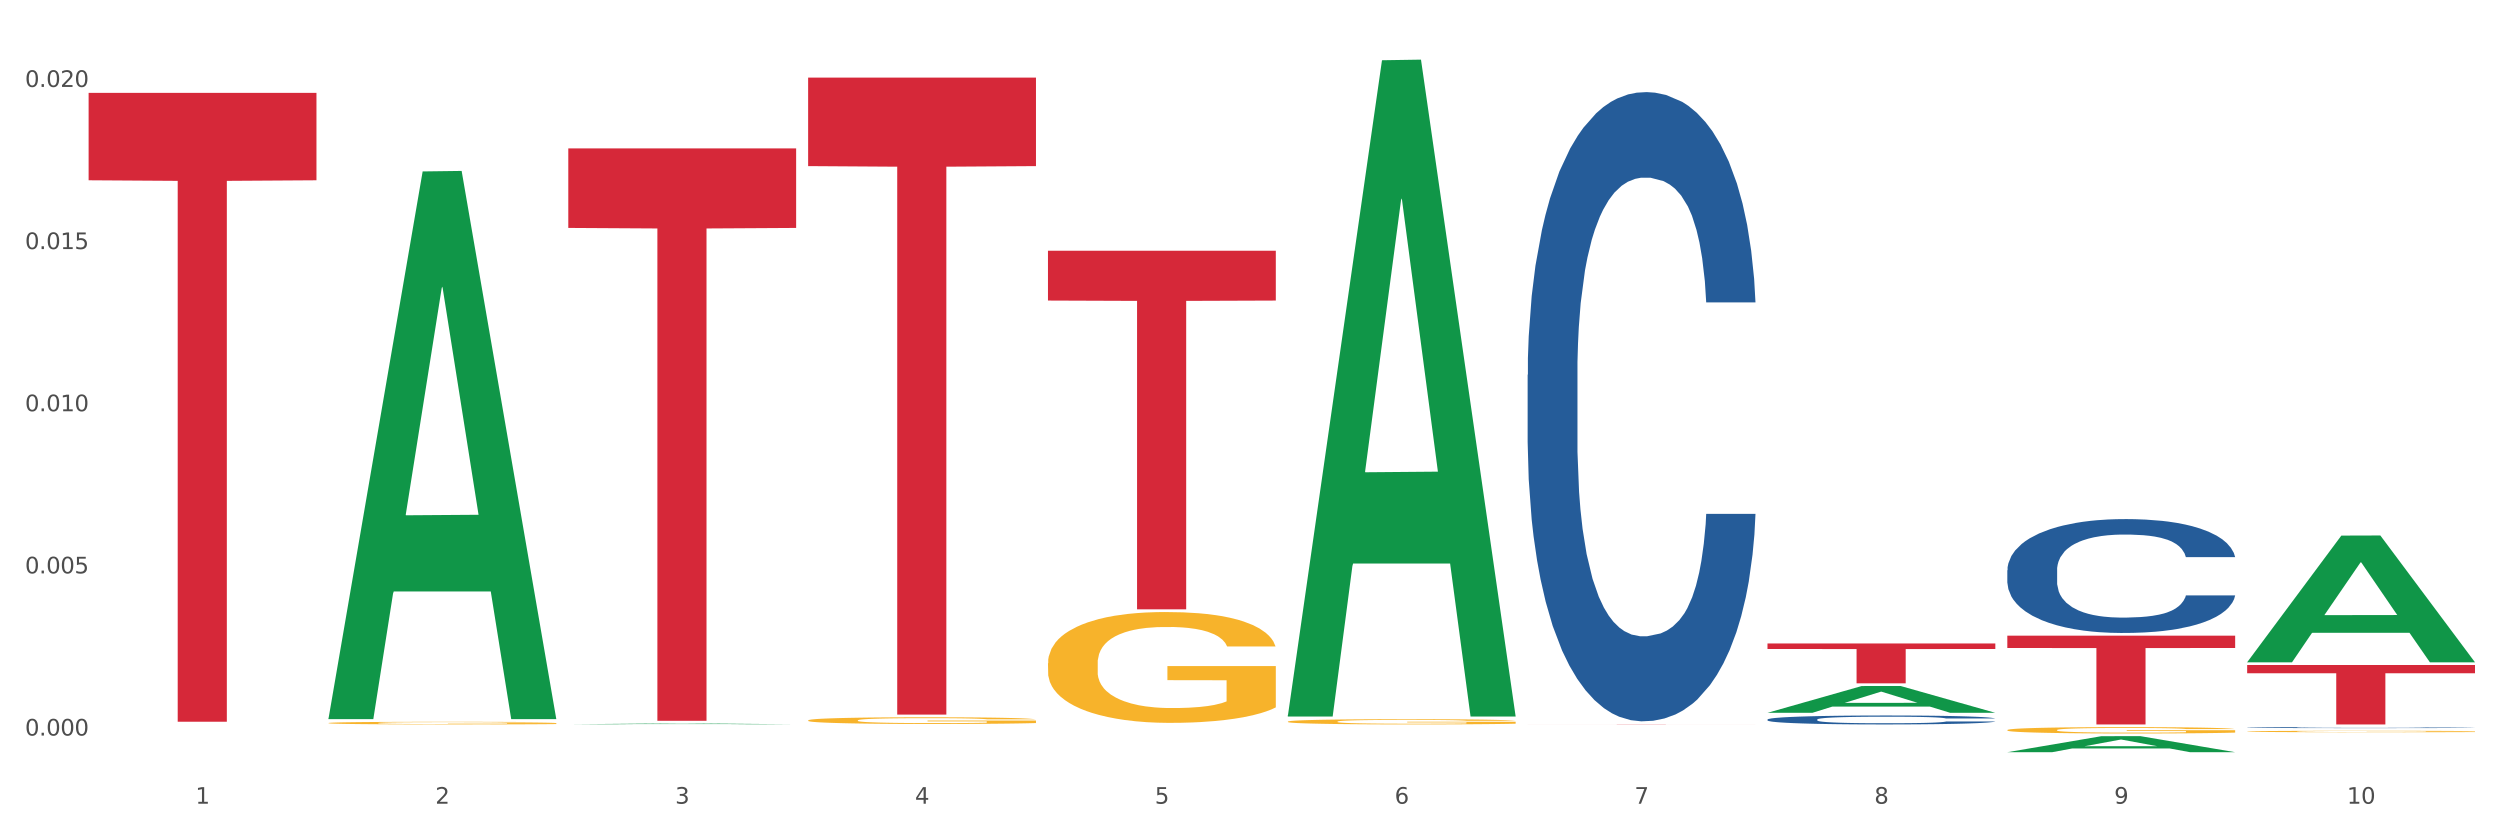 <?xml version="1.0" encoding="utf-8" standalone="no"?>
<!DOCTYPE svg PUBLIC "-//W3C//DTD SVG 1.1//EN"
  "http://www.w3.org/Graphics/SVG/1.1/DTD/svg11.dtd">
<svg xmlns:xlink="http://www.w3.org/1999/xlink" width="1080pt" height="360pt" viewBox="0 0 1080 360" xmlns="http://www.w3.org/2000/svg" version="1.1">
 <rect x="0" y="0" width="1080" height="360" fill="#333333" stroke="none"/>
 <defs>
  <style type="text/css">*{stroke-linejoin: round; stroke-linecap: butt}</style>
 </defs>
 <g id="figure_1">
  <g id="patch_1">
   <path d="M 0 360 
L 1080 360 
L 1080 0 
L 0 0 
z
" style="fill: #ffffff; stroke: #ffffff; stroke-linejoin: miter"/>
  </g>
  <g id="axes_1">
   <g id="matplotlib.axis_1">
    <g id="xtick_1">
     <g id="text_1">
      <!-- 1 -->
      <g style="fill: #4d4d4d" transform="translate(84.444 347.204) scale(0.096 -0.096)">
       <defs>
        <path id="DejaVuSans-31" d="M 794 531 
L 1825 531 
L 1825 4091 
L 703 3866 
L 703 4441 
L 1819 4666 
L 2450 4666 
L 2450 531 
L 3481 531 
L 3481 0 
L 794 0 
L 794 531 
z
" transform="scale(0.016)"/>
       </defs>
       <use xlink:href="#DejaVuSans-31"/>
      </g>
     </g>
    </g>
    <g id="xtick_2">
     <g id="text_2">
      <!-- 2 -->
      <g style="fill: #4d4d4d" transform="translate(188.053 347.204) scale(0.096 -0.096)">
       <defs>
        <path id="DejaVuSans-32" d="M 1228 531 
L 3431 531 
L 3431 0 
L 469 0 
L 469 531 
Q 828 903 1448 1529 
Q 2069 2156 2228 2338 
Q 2531 2678 2651 2914 
Q 2772 3150 2772 3378 
Q 2772 3750 2511 3984 
Q 2250 4219 1831 4219 
Q 1534 4219 1204 4116 
Q 875 4013 500 3803 
L 500 4441 
Q 881 4594 1212 4672 
Q 1544 4750 1819 4750 
Q 2544 4750 2975 4387 
Q 3406 4025 3406 3419 
Q 3406 3131 3298 2873 
Q 3191 2616 2906 2266 
Q 2828 2175 2409 1742 
Q 1991 1309 1228 531 
z
" transform="scale(0.016)"/>
       </defs>
       <use xlink:href="#DejaVuSans-32"/>
      </g>
     </g>
    </g>
    <g id="xtick_3">
     <g id="text_3">
      <!-- 3 -->
      <g style="fill: #4d4d4d" transform="translate(291.663 347.204) scale(0.096 -0.096)">
       <defs>
        <path id="DejaVuSans-33" d="M 2597 2516 
Q 3050 2419 3304 2112 
Q 3559 1806 3559 1356 
Q 3559 666 3084 287 
Q 2609 -91 1734 -91 
Q 1441 -91 1130 -33 
Q 819 25 488 141 
L 488 750 
Q 750 597 1062 519 
Q 1375 441 1716 441 
Q 2309 441 2620 675 
Q 2931 909 2931 1356 
Q 2931 1769 2642 2001 
Q 2353 2234 1838 2234 
L 1294 2234 
L 1294 2753 
L 1863 2753 
Q 2328 2753 2575 2939 
Q 2822 3125 2822 3475 
Q 2822 3834 2567 4026 
Q 2313 4219 1838 4219 
Q 1578 4219 1281 4162 
Q 984 4106 628 3988 
L 628 4550 
Q 988 4650 1302 4700 
Q 1616 4750 1894 4750 
Q 2613 4750 3031 4423 
Q 3450 4097 3450 3541 
Q 3450 3153 3228 2886 
Q 3006 2619 2597 2516 
z
" transform="scale(0.016)"/>
       </defs>
       <use xlink:href="#DejaVuSans-33"/>
      </g>
     </g>
    </g>
    <g id="xtick_4">
     <g id="text_4">
      <!-- 4 -->
      <g style="fill: #4d4d4d" transform="translate(395.273 347.204) scale(0.096 -0.096)">
       <defs>
        <path id="DejaVuSans-34" d="M 2419 4116 
L 825 1625 
L 2419 1625 
L 2419 4116 
z
M 2253 4666 
L 3047 4666 
L 3047 1625 
L 3713 1625 
L 3713 1100 
L 3047 1100 
L 3047 0 
L 2419 0 
L 2419 1100 
L 313 1100 
L 313 1709 
L 2253 4666 
z
" transform="scale(0.016)"/>
       </defs>
       <use xlink:href="#DejaVuSans-34"/>
      </g>
     </g>
    </g>
    <g id="xtick_5">
     <g id="text_5">
      <!-- 5 -->
      <g style="fill: #4d4d4d" transform="translate(498.883 347.204) scale(0.096 -0.096)">
       <defs>
        <path id="DejaVuSans-35" d="M 691 4666 
L 3169 4666 
L 3169 4134 
L 1269 4134 
L 1269 2991 
Q 1406 3038 1543 3061 
Q 1681 3084 1819 3084 
Q 2600 3084 3056 2656 
Q 3513 2228 3513 1497 
Q 3513 744 3044 326 
Q 2575 -91 1722 -91 
Q 1428 -91 1123 -41 
Q 819 9 494 109 
L 494 744 
Q 775 591 1075 516 
Q 1375 441 1709 441 
Q 2250 441 2565 725 
Q 2881 1009 2881 1497 
Q 2881 1984 2565 2268 
Q 2250 2553 1709 2553 
Q 1456 2553 1204 2497 
Q 953 2441 691 2322 
L 691 4666 
z
" transform="scale(0.016)"/>
       </defs>
       <use xlink:href="#DejaVuSans-35"/>
      </g>
     </g>
    </g>
    <g id="xtick_6">
     <g id="text_6">
      <!-- 6 -->
      <g style="fill: #4d4d4d" transform="translate(602.492 347.204) scale(0.096 -0.096)">
       <defs>
        <path id="DejaVuSans-36" d="M 2113 2584 
Q 1688 2584 1439 2293 
Q 1191 2003 1191 1497 
Q 1191 994 1439 701 
Q 1688 409 2113 409 
Q 2538 409 2786 701 
Q 3034 994 3034 1497 
Q 3034 2003 2786 2293 
Q 2538 2584 2113 2584 
z
M 3366 4563 
L 3366 3988 
Q 3128 4100 2886 4159 
Q 2644 4219 2406 4219 
Q 1781 4219 1451 3797 
Q 1122 3375 1075 2522 
Q 1259 2794 1537 2939 
Q 1816 3084 2150 3084 
Q 2853 3084 3261 2657 
Q 3669 2231 3669 1497 
Q 3669 778 3244 343 
Q 2819 -91 2113 -91 
Q 1303 -91 875 529 
Q 447 1150 447 2328 
Q 447 3434 972 4092 
Q 1497 4750 2381 4750 
Q 2619 4750 2861 4703 
Q 3103 4656 3366 4563 
z
" transform="scale(0.016)"/>
       </defs>
       <use xlink:href="#DejaVuSans-36"/>
      </g>
     </g>
    </g>
    <g id="xtick_7">
     <g id="text_7">
      <!-- 7 -->
      <g style="fill: #4d4d4d" transform="translate(706.102 347.204) scale(0.096 -0.096)">
       <defs>
        <path id="DejaVuSans-37" d="M 525 4666 
L 3525 4666 
L 3525 4397 
L 1831 0 
L 1172 0 
L 2766 4134 
L 525 4134 
L 525 4666 
z
" transform="scale(0.016)"/>
       </defs>
       <use xlink:href="#DejaVuSans-37"/>
      </g>
     </g>
    </g>
    <g id="xtick_8">
     <g id="text_8">
      <!-- 8 -->
      <g style="fill: #4d4d4d" transform="translate(809.712 347.204) scale(0.096 -0.096)">
       <defs>
        <path id="DejaVuSans-38" d="M 2034 2216 
Q 1584 2216 1326 1975 
Q 1069 1734 1069 1313 
Q 1069 891 1326 650 
Q 1584 409 2034 409 
Q 2484 409 2743 651 
Q 3003 894 3003 1313 
Q 3003 1734 2745 1975 
Q 2488 2216 2034 2216 
z
M 1403 2484 
Q 997 2584 770 2862 
Q 544 3141 544 3541 
Q 544 4100 942 4425 
Q 1341 4750 2034 4750 
Q 2731 4750 3128 4425 
Q 3525 4100 3525 3541 
Q 3525 3141 3298 2862 
Q 3072 2584 2669 2484 
Q 3125 2378 3379 2068 
Q 3634 1759 3634 1313 
Q 3634 634 3220 271 
Q 2806 -91 2034 -91 
Q 1263 -91 848 271 
Q 434 634 434 1313 
Q 434 1759 690 2068 
Q 947 2378 1403 2484 
z
M 1172 3481 
Q 1172 3119 1398 2916 
Q 1625 2713 2034 2713 
Q 2441 2713 2670 2916 
Q 2900 3119 2900 3481 
Q 2900 3844 2670 4047 
Q 2441 4250 2034 4250 
Q 1625 4250 1398 4047 
Q 1172 3844 1172 3481 
z
" transform="scale(0.016)"/>
       </defs>
       <use xlink:href="#DejaVuSans-38"/>
      </g>
     </g>
    </g>
    <g id="xtick_9">
     <g id="text_9">
      <!-- 9 -->
      <g style="fill: #4d4d4d" transform="translate(913.322 347.204) scale(0.096 -0.096)">
       <defs>
        <path id="DejaVuSans-39" d="M 703 97 
L 703 672 
Q 941 559 1184 500 
Q 1428 441 1663 441 
Q 2288 441 2617 861 
Q 2947 1281 2994 2138 
Q 2813 1869 2534 1725 
Q 2256 1581 1919 1581 
Q 1219 1581 811 2004 
Q 403 2428 403 3163 
Q 403 3881 828 4315 
Q 1253 4750 1959 4750 
Q 2769 4750 3195 4129 
Q 3622 3509 3622 2328 
Q 3622 1225 3098 567 
Q 2575 -91 1691 -91 
Q 1453 -91 1209 -44 
Q 966 3 703 97 
z
M 1959 2075 
Q 2384 2075 2632 2365 
Q 2881 2656 2881 3163 
Q 2881 3666 2632 3958 
Q 2384 4250 1959 4250 
Q 1534 4250 1286 3958 
Q 1038 3666 1038 3163 
Q 1038 2656 1286 2365 
Q 1534 2075 1959 2075 
z
" transform="scale(0.016)"/>
       </defs>
       <use xlink:href="#DejaVuSans-39"/>
      </g>
     </g>
    </g>
    <g id="xtick_10">
     <g id="text_10">
      <!-- 10 -->
      <g style="fill: #4d4d4d" transform="translate(1013.877 347.204) scale(0.096 -0.096)">
       <defs>
        <path id="DejaVuSans-30" d="M 2034 4250 
Q 1547 4250 1301 3770 
Q 1056 3291 1056 2328 
Q 1056 1369 1301 889 
Q 1547 409 2034 409 
Q 2525 409 2770 889 
Q 3016 1369 3016 2328 
Q 3016 3291 2770 3770 
Q 2525 4250 2034 4250 
z
M 2034 4750 
Q 2819 4750 3233 4129 
Q 3647 3509 3647 2328 
Q 3647 1150 3233 529 
Q 2819 -91 2034 -91 
Q 1250 -91 836 529 
Q 422 1150 422 2328 
Q 422 3509 836 4129 
Q 1250 4750 2034 4750 
z
" transform="scale(0.016)"/>
       </defs>
       <use xlink:href="#DejaVuSans-31"/>
       <use xlink:href="#DejaVuSans-30" transform="translate(63.623 0)"/>
      </g>
     </g>
    </g>
    <g id="xtick_11"/>
    <g id="xtick_12"/>
    <g id="xtick_13"/>
    <g id="xtick_14"/>
    <g id="xtick_15"/>
    <g id="xtick_16"/>
    <g id="xtick_17"/>
    <g id="xtick_18"/>
    <g id="xtick_19"/>
   </g>
   <g id="matplotlib.axis_2">
    <g id="ytick_1">
     <g id="text_11">
      <!-- 0.000 -->
      <g style="fill: #4d4d4d" transform="translate(10.8 317.759) scale(0.096 -0.096)">
       <defs>
        <path id="DejaVuSans-2e" d="M 684 794 
L 1344 794 
L 1344 0 
L 684 0 
L 684 794 
z
" transform="scale(0.016)"/>
       </defs>
       <use xlink:href="#DejaVuSans-30"/>
       <use xlink:href="#DejaVuSans-2e" transform="translate(63.623 0)"/>
       <use xlink:href="#DejaVuSans-30" transform="translate(95.41 0)"/>
       <use xlink:href="#DejaVuSans-30" transform="translate(159.033 0)"/>
       <use xlink:href="#DejaVuSans-30" transform="translate(222.656 0)"/>
      </g>
     </g>
    </g>
    <g id="ytick_2">
     <g id="text_12">
      <!-- 0.005 -->
      <g style="fill: #4d4d4d" transform="translate(10.8 247.708) scale(0.096 -0.096)">
       <use xlink:href="#DejaVuSans-30"/>
       <use xlink:href="#DejaVuSans-2e" transform="translate(63.623 0)"/>
       <use xlink:href="#DejaVuSans-30" transform="translate(95.41 0)"/>
       <use xlink:href="#DejaVuSans-30" transform="translate(159.033 0)"/>
       <use xlink:href="#DejaVuSans-35" transform="translate(222.656 0)"/>
      </g>
     </g>
    </g>
    <g id="ytick_3">
     <g id="text_13">
      <!-- 0.010 -->
      <g style="fill: #4d4d4d" transform="translate(10.8 177.657) scale(0.096 -0.096)">
       <use xlink:href="#DejaVuSans-30"/>
       <use xlink:href="#DejaVuSans-2e" transform="translate(63.623 0)"/>
       <use xlink:href="#DejaVuSans-30" transform="translate(95.41 0)"/>
       <use xlink:href="#DejaVuSans-31" transform="translate(159.033 0)"/>
       <use xlink:href="#DejaVuSans-30" transform="translate(222.656 0)"/>
      </g>
     </g>
    </g>
    <g id="ytick_4">
     <g id="text_14">
      <!-- 0.015 -->
      <g style="fill: #4d4d4d" transform="translate(10.8 107.606) scale(0.096 -0.096)">
       <use xlink:href="#DejaVuSans-30"/>
       <use xlink:href="#DejaVuSans-2e" transform="translate(63.623 0)"/>
       <use xlink:href="#DejaVuSans-30" transform="translate(95.41 0)"/>
       <use xlink:href="#DejaVuSans-31" transform="translate(159.033 0)"/>
       <use xlink:href="#DejaVuSans-35" transform="translate(222.656 0)"/>
      </g>
     </g>
    </g>
    <g id="ytick_5">
     <g id="text_15">
      <!-- 0.020 -->
      <g style="fill: #4d4d4d" transform="translate(10.8 37.555) scale(0.096 -0.096)">
       <use xlink:href="#DejaVuSans-30"/>
       <use xlink:href="#DejaVuSans-2e" transform="translate(63.623 0)"/>
       <use xlink:href="#DejaVuSans-30" transform="translate(95.41 0)"/>
       <use xlink:href="#DejaVuSans-32" transform="translate(159.033 0)"/>
       <use xlink:href="#DejaVuSans-30" transform="translate(222.656 0)"/>
      </g>
     </g>
    </g>
    <g id="ytick_6"/>
    <g id="ytick_7"/>
    <g id="ytick_8"/>
    <g id="ytick_9"/>
   </g>
   <g id="PolyCollection_1">
    <path d="M 141.893 310.218 
L 141.994 309.995 
L 182.584 74.059 
L 199.428 73.837 
L 240.322 310.662 
L 220.839 310.662 
L 212.011 255.514 
L 170.102 255.514 
L 169.798 256.404 
L 161.274 310.662 
L 141.893 310.662 
L 141.893 310.218 
L 175.379 222.603 
L 206.734 222.381 
L 191.209 124.315 
L 191.006 123.871 
L 190.803 124.538 
L 175.278 222.381 
L 175.379 222.603 
L 141.893 310.218 
z
" clip-path="url(#pf5d1acfb4d)" style="fill: #109648"/>
    <path d="M 763.551 310.83 
L 763.668 310.827 
L 763.668 310.728 
L 764.017 310.594 
L 765.296 310.346 
L 766.925 310.159 
L 769.718 309.94 
L 771.23 309.849 
L 773.208 309.746 
L 777.28 309.58 
L 781.934 309.439 
L 785.192 309.361 
L 787.635 309.312 
L 793.103 309.224 
L 796.245 309.185 
L 799.502 309.153 
L 802.295 309.132 
L 806.949 309.107 
L 810.672 309.097 
L 814.976 309.093 
L 818.583 309.097 
L 823.353 309.111 
L 830.334 309.153 
L 833.01 309.178 
L 836.617 309.22 
L 840.34 309.277 
L 843.365 309.333 
L 846.855 309.414 
L 850.462 309.52 
L 853.953 309.655 
L 856.396 309.778 
L 858.374 309.909 
L 860.119 310.068 
L 861.399 310.241 
L 861.981 310.385 
L 840.689 310.385 
L 840.107 310.255 
L 838.944 310.113 
L 837.78 310.018 
L 836.501 309.94 
L 834.523 309.852 
L 832.777 309.796 
L 829.869 309.729 
L 827.193 309.686 
L 824.982 309.662 
L 822.306 309.64 
L 816.605 309.619 
L 812.533 309.619 
L 809.974 309.626 
L 806.832 309.644 
L 804.156 309.669 
L 801.015 309.711 
L 798.572 309.757 
L 796.128 309.817 
L 794.732 309.859 
L 792.638 309.937 
L 791.242 310 
L 789.38 310.11 
L 788.333 310.188 
L 786.472 310.389 
L 785.657 310.537 
L 785.308 310.639 
L 785.075 310.752 
L 785.075 311.303 
L 785.773 311.55 
L 786.355 311.656 
L 787.286 311.776 
L 789.031 311.931 
L 791.591 312.083 
L 794.267 312.193 
L 796.477 312.26 
L 798.572 312.309 
L 800.666 312.348 
L 803.225 312.383 
L 805.32 312.405 
L 808.461 312.426 
L 812.184 312.436 
L 815.093 312.436 
L 821.026 312.419 
L 823.702 312.401 
L 826.262 312.376 
L 829.054 312.337 
L 831.265 312.295 
L 832.545 312.263 
L 834.639 312.196 
L 836.268 312.126 
L 837.664 312.044 
L 838.595 311.974 
L 839.642 311.868 
L 840.456 311.748 
L 840.689 311.684 
L 861.981 311.684 
L 861.515 311.811 
L 860.701 311.935 
L 859.072 312.101 
L 857.792 312.196 
L 855.814 312.313 
L 853.72 312.412 
L 850.811 312.521 
L 848.135 312.602 
L 845.343 312.673 
L 842.318 312.736 
L 836.85 312.825 
L 834.872 312.849 
L 830.683 312.892 
L 827.426 312.916 
L 822.655 312.941 
L 817.769 312.955 
L 812.65 312.959 
L 808.112 312.952 
L 803.109 312.931 
L 799.968 312.909 
L 796.477 312.878 
L 792.405 312.828 
L 788.566 312.768 
L 784.959 312.698 
L 781.585 312.616 
L 778.444 312.525 
L 774.371 312.373 
L 771.346 312.224 
L 769.136 312.087 
L 767.623 311.97 
L 766.111 311.822 
L 765.296 311.72 
L 764.017 311.473 
L 763.551 311.243 
L 763.551 310.83 
z
" clip-path="url(#pf5d1acfb4d)" style="fill: #255c99"/>
    <path d="M 867.161 246.351 
L 867.277 246.306 
L 867.277 245.048 
L 867.626 243.341 
L 868.906 240.195 
L 870.535 237.813 
L 873.327 235.027 
L 874.84 233.859 
L 876.818 232.556 
L 880.89 230.444 
L 885.544 228.646 
L 888.801 227.658 
L 891.245 227.029 
L 896.713 225.905 
L 899.854 225.411 
L 903.112 225.006 
L 905.904 224.737 
L 910.558 224.422 
L 914.281 224.287 
L 918.586 224.243 
L 922.193 224.287 
L 926.963 224.467 
L 933.944 225.006 
L 936.62 225.321 
L 940.227 225.86 
L 943.95 226.579 
L 946.975 227.298 
L 950.465 228.332 
L 954.072 229.68 
L 957.562 231.387 
L 960.006 232.96 
L 961.984 234.623 
L 963.729 236.645 
L 965.009 238.847 
L 965.59 240.689 
L 944.299 240.689 
L 943.717 239.027 
L 942.554 237.229 
L 941.39 236.016 
L 940.11 235.027 
L 938.132 233.904 
L 936.387 233.185 
L 933.479 232.331 
L 930.803 231.792 
L 928.592 231.477 
L 925.916 231.208 
L 920.215 230.938 
L 916.143 230.938 
L 913.583 231.028 
L 910.442 231.253 
L 907.766 231.567 
L 904.625 232.106 
L 902.181 232.691 
L 899.738 233.455 
L 898.342 233.994 
L 896.248 234.982 
L 894.851 235.791 
L 892.99 237.184 
L 891.943 238.173 
L 890.081 240.734 
L 889.267 242.622 
L 888.918 243.925 
L 888.685 245.363 
L 888.685 252.373 
L 889.383 255.518 
L 889.965 256.867 
L 890.896 258.394 
L 892.641 260.372 
L 895.201 262.304 
L 897.877 263.697 
L 900.087 264.551 
L 902.181 265.18 
L 904.276 265.674 
L 906.835 266.123 
L 908.929 266.393 
L 912.071 266.663 
L 915.794 266.798 
L 918.703 266.798 
L 924.636 266.573 
L 927.312 266.348 
L 929.872 266.034 
L 932.664 265.539 
L 934.875 265 
L 936.155 264.596 
L 938.249 263.742 
L 939.878 262.843 
L 941.274 261.81 
L 942.205 260.911 
L 943.252 259.563 
L 944.066 258.035 
L 944.299 257.226 
L 965.59 257.226 
L 965.125 258.844 
L 964.31 260.417 
L 962.682 262.529 
L 961.402 263.742 
L 959.424 265.225 
L 957.33 266.483 
L 954.421 267.876 
L 951.745 268.91 
L 948.953 269.808 
L 945.928 270.617 
L 940.459 271.741 
L 938.481 272.055 
L 934.293 272.594 
L 931.035 272.909 
L 926.265 273.223 
L 921.379 273.403 
L 916.259 273.448 
L 911.722 273.358 
L 906.719 273.089 
L 903.577 272.819 
L 900.087 272.415 
L 896.015 271.785 
L 892.176 271.022 
L 888.569 270.123 
L 885.195 269.089 
L 882.053 267.921 
L 877.981 265.989 
L 874.956 264.101 
L 872.746 262.349 
L 871.233 260.866 
L 869.721 258.979 
L 868.906 257.675 
L 867.626 254.53 
L 867.161 251.609 
L 867.161 246.351 
z
" clip-path="url(#pf5d1acfb4d)" style="fill: #255c99"/>
    <path d="M 970.771 314.306 
L 970.887 314.306 
L 970.887 314.295 
L 971.236 314.28 
L 972.516 314.252 
L 974.145 314.231 
L 976.937 314.207 
L 978.45 314.197 
L 980.428 314.185 
L 984.5 314.167 
L 989.154 314.151 
L 992.411 314.142 
L 994.854 314.137 
L 1000.323 314.127 
L 1003.464 314.122 
L 1006.722 314.119 
L 1009.514 314.117 
L 1014.168 314.114 
L 1017.891 314.113 
L 1022.196 314.112 
L 1025.803 314.113 
L 1030.573 314.114 
L 1037.554 314.119 
L 1040.23 314.122 
L 1043.836 314.126 
L 1047.56 314.133 
L 1050.585 314.139 
L 1054.075 314.148 
L 1057.682 314.16 
L 1061.172 314.175 
L 1063.615 314.189 
L 1065.593 314.203 
L 1067.338 314.221 
L 1068.618 314.24 
L 1069.2 314.257 
L 1047.909 314.257 
L 1047.327 314.242 
L 1046.163 314.226 
L 1045 314.216 
L 1043.72 314.207 
L 1041.742 314.197 
L 1039.997 314.191 
L 1037.088 314.183 
L 1034.412 314.178 
L 1032.202 314.176 
L 1029.526 314.173 
L 1023.825 314.171 
L 1019.753 314.171 
L 1017.193 314.172 
L 1014.052 314.174 
L 1011.376 314.176 
L 1008.234 314.181 
L 1005.791 314.186 
L 1003.348 314.193 
L 1001.952 314.198 
L 999.857 314.206 
L 998.461 314.214 
L 996.6 314.226 
L 995.553 314.235 
L 993.691 314.257 
L 992.877 314.274 
L 992.528 314.285 
L 992.295 314.298 
L 992.295 314.359 
L 992.993 314.387 
L 993.575 314.399 
L 994.505 314.412 
L 996.251 314.429 
L 998.81 314.446 
L 1001.486 314.459 
L 1003.697 314.466 
L 1005.791 314.472 
L 1007.885 314.476 
L 1010.445 314.48 
L 1012.539 314.482 
L 1015.681 314.485 
L 1019.404 314.486 
L 1022.312 314.486 
L 1028.246 314.484 
L 1030.922 314.482 
L 1033.482 314.479 
L 1036.274 314.475 
L 1038.484 314.47 
L 1039.764 314.467 
L 1041.859 314.459 
L 1043.487 314.451 
L 1044.884 314.442 
L 1045.814 314.434 
L 1046.861 314.422 
L 1047.676 314.409 
L 1047.909 314.402 
L 1069.2 314.402 
L 1068.735 314.416 
L 1067.92 314.43 
L 1066.291 314.448 
L 1065.012 314.459 
L 1063.034 314.472 
L 1060.939 314.483 
L 1058.031 314.495 
L 1055.355 314.504 
L 1052.562 314.512 
L 1049.537 314.519 
L 1044.069 314.529 
L 1042.091 314.532 
L 1037.903 314.537 
L 1034.645 314.54 
L 1029.875 314.542 
L 1024.988 314.544 
L 1019.869 314.544 
L 1015.332 314.544 
L 1010.329 314.541 
L 1007.187 314.539 
L 1003.697 314.535 
L 999.625 314.53 
L 995.785 314.523 
L 992.179 314.515 
L 988.804 314.506 
L 985.663 314.496 
L 981.591 314.479 
L 978.566 314.462 
L 976.355 314.447 
L 974.843 314.434 
L 973.33 314.417 
L 972.516 314.406 
L 971.236 314.378 
L 970.771 314.353 
L 970.771 314.306 
z
" clip-path="url(#pf5d1acfb4d)" style="fill: #255c99"/>
    <path d="M 970.771 287.268 
L 1069.2 287.268 
L 1069.2 290.838 
L 1030.481 290.862 
L 1030.481 312.959 
L 1009.256 312.959 
L 1009.256 290.862 
L 970.771 290.838 
L 970.771 287.292 
L 970.771 287.268 
z
" clip-path="url(#pf5d1acfb4d)" style="fill: #d62839"/>
    <path d="M 867.161 274.602 
L 965.59 274.602 
L 965.59 279.932 
L 926.872 279.968 
L 926.872 312.959 
L 905.646 312.959 
L 905.646 279.968 
L 867.161 279.932 
L 867.161 274.638 
L 867.161 274.602 
z
" clip-path="url(#pf5d1acfb4d)" style="fill: #d62839"/>
    <path d="M 763.551 277.98 
L 861.981 277.98 
L 861.981 280.373 
L 823.262 280.389 
L 823.262 295.203 
L 802.037 295.203 
L 802.037 280.389 
L 763.551 280.373 
L 763.551 277.996 
L 763.551 277.98 
z
" clip-path="url(#pf5d1acfb4d)" style="fill: #d62839"/>
    <path d="M 659.941 312.771 
L 758.371 312.771 
L 758.371 312.782 
L 719.652 312.782 
L 719.652 312.846 
L 698.427 312.846 
L 698.427 312.782 
L 659.941 312.782 
L 659.941 312.771 
L 659.941 312.771 
z
" clip-path="url(#pf5d1acfb4d)" style="fill: #d62839"/>
    <path d="M 452.722 108.309 
L 551.151 108.309 
L 551.151 129.84 
L 512.433 129.986 
L 512.433 263.244 
L 491.207 263.244 
L 491.207 129.986 
L 452.722 129.84 
L 452.722 108.455 
L 452.722 108.309 
z
" clip-path="url(#pf5d1acfb4d)" style="fill: #d62839"/>
    <path d="M 349.112 33.513 
L 447.542 33.513 
L 447.542 71.756 
L 408.823 72.014 
L 408.823 308.704 
L 387.598 308.704 
L 387.598 72.014 
L 349.112 71.756 
L 349.112 33.771 
L 349.112 33.513 
z
" clip-path="url(#pf5d1acfb4d)" style="fill: #d62839"/>
    <path d="M 245.502 64.099 
L 343.932 64.099 
L 343.932 98.464 
L 305.213 98.696 
L 305.213 311.387 
L 283.988 311.387 
L 283.988 98.696 
L 245.502 98.464 
L 245.502 64.331 
L 245.502 64.099 
z
" clip-path="url(#pf5d1acfb4d)" style="fill: #d62839"/>
    <path d="M 38.283 40.131 
L 136.712 40.131 
L 136.712 77.88 
L 97.994 78.135 
L 97.994 311.775 
L 76.768 311.775 
L 76.768 78.135 
L 38.283 77.88 
L 38.283 40.386 
L 38.283 40.131 
z
" clip-path="url(#pf5d1acfb4d)" style="fill: #d62839"/>
    <path d="M 970.771 315.991 
L 970.887 315.99 
L 970.887 315.969 
L 971.119 315.951 
L 972.281 315.908 
L 974.025 315.872 
L 975.303 315.853 
L 976.581 315.837 
L 978.092 315.822 
L 979.951 315.805 
L 983.321 315.782 
L 985.413 315.77 
L 987.97 315.757 
L 992.618 315.738 
L 995.988 315.728 
L 999.474 315.719 
L 1005.169 315.709 
L 1008.887 315.704 
L 1012.838 315.701 
L 1017.603 315.698 
L 1021.206 315.698 
L 1029.108 315.699 
L 1035.848 315.705 
L 1039.102 315.709 
L 1043.285 315.716 
L 1045.493 315.72 
L 1049.096 315.73 
L 1052.814 315.742 
L 1055.371 315.752 
L 1059.206 315.772 
L 1062.111 315.792 
L 1064.784 315.816 
L 1066.179 315.833 
L 1067.224 315.848 
L 1068.154 315.866 
L 1069.084 315.895 
L 1048.166 315.895 
L 1047.353 315.874 
L 1046.074 315.855 
L 1044.215 315.837 
L 1042.588 315.825 
L 1039.799 315.811 
L 1037.242 315.801 
L 1034.57 315.794 
L 1031.316 315.789 
L 1028.759 315.786 
L 1025.157 315.783 
L 1018.068 315.784 
L 1013.303 315.789 
L 1010.049 315.794 
L 1007.958 315.8 
L 1006.098 315.805 
L 1004.007 315.814 
L 1001.566 315.826 
L 999.823 315.837 
L 998.08 315.851 
L 996.685 315.865 
L 995.407 315.881 
L 994.361 315.898 
L 993.548 315.916 
L 992.851 315.938 
L 992.269 315.975 
L 992.269 316.054 
L 992.502 316.072 
L 993.083 316.096 
L 993.78 316.114 
L 994.942 316.135 
L 995.988 316.15 
L 997.964 316.17 
L 1000.172 316.188 
L 1001.915 316.199 
L 1003.658 316.208 
L 1006.679 316.221 
L 1010.049 316.231 
L 1012.955 316.238 
L 1016.906 316.243 
L 1019.579 316.246 
L 1021.903 316.247 
L 1027.597 316.247 
L 1031.664 316.245 
L 1036.197 316.241 
L 1039.683 316.236 
L 1042.588 316.229 
L 1045.842 316.219 
L 1047.934 316.209 
L 1047.934 316.088 
L 1022.368 316.088 
L 1022.368 316.007 
L 1069.2 316.007 
L 1069.2 316.243 
L 1067.224 316.255 
L 1065.016 316.266 
L 1062.692 316.276 
L 1059.206 316.288 
L 1055.022 316.3 
L 1051.304 316.308 
L 1047.353 316.315 
L 1042.704 316.322 
L 1036.661 316.327 
L 1032.943 316.33 
L 1028.294 316.331 
L 1022.832 316.332 
L 1018.068 316.331 
L 1013.42 316.328 
L 1008.539 316.323 
L 1003.774 316.315 
L 1000.172 316.308 
L 996.569 316.298 
L 992.734 316.286 
L 989.713 316.275 
L 987.389 316.264 
L 984.832 316.251 
L 982.043 316.233 
L 979.951 316.218 
L 978.092 316.202 
L 976.116 316.181 
L 974.722 316.163 
L 973.327 316.14 
L 972.514 316.123 
L 971.584 316.097 
L 970.887 316.061 
L 970.771 315.991 
z
" clip-path="url(#pf5d1acfb4d)" style="fill: #f7b32b"/>
    <path d="M 867.161 315.385 
L 867.277 315.383 
L 867.277 315.292 
L 867.51 315.214 
L 868.672 315.025 
L 870.415 314.869 
L 871.693 314.786 
L 872.971 314.718 
L 874.482 314.651 
L 876.342 314.58 
L 879.712 314.477 
L 881.803 314.424 
L 884.36 314.369 
L 889.008 314.288 
L 892.378 314.243 
L 895.865 314.205 
L 901.559 314.16 
L 905.278 314.14 
L 909.229 314.125 
L 913.993 314.115 
L 917.596 314.112 
L 925.498 314.12 
L 932.238 314.142 
L 935.492 314.16 
L 939.676 314.19 
L 941.884 314.21 
L 945.486 314.251 
L 949.205 314.303 
L 951.761 314.349 
L 955.596 314.434 
L 958.501 314.52 
L 961.174 314.625 
L 962.569 314.698 
L 963.615 314.766 
L 964.544 314.844 
L 965.474 314.968 
L 944.556 314.968 
L 943.743 314.879 
L 942.465 314.796 
L 940.605 314.716 
L 938.978 314.666 
L 936.189 314.603 
L 933.633 314.562 
L 930.96 314.532 
L 927.706 314.507 
L 925.149 314.495 
L 921.547 314.485 
L 914.458 314.487 
L 909.694 314.507 
L 906.44 314.532 
L 904.348 314.555 
L 902.489 314.58 
L 900.397 314.615 
L 897.956 314.668 
L 896.213 314.716 
L 894.47 314.776 
L 893.076 314.837 
L 891.797 314.907 
L 890.751 314.983 
L 889.938 315.061 
L 889.241 315.156 
L 888.66 315.315 
L 888.66 315.659 
L 888.892 315.737 
L 889.473 315.841 
L 890.17 315.919 
L 891.333 316.012 
L 892.378 316.074 
L 894.354 316.165 
L 896.562 316.241 
L 898.305 316.288 
L 900.048 316.329 
L 903.07 316.384 
L 906.44 316.429 
L 909.345 316.457 
L 913.296 316.482 
L 915.969 316.492 
L 918.293 316.497 
L 923.987 316.497 
L 928.055 316.49 
L 932.587 316.472 
L 936.073 316.449 
L 938.978 316.422 
L 942.232 316.376 
L 944.324 316.334 
L 944.324 315.808 
L 918.758 315.805 
L 918.758 315.456 
L 965.59 315.456 
L 965.59 316.482 
L 963.615 316.535 
L 961.407 316.583 
L 959.083 316.625 
L 955.596 316.678 
L 951.413 316.729 
L 947.694 316.764 
L 943.743 316.794 
L 939.095 316.822 
L 933.052 316.847 
L 929.333 316.857 
L 924.685 316.864 
L 919.223 316.867 
L 914.458 316.862 
L 909.81 316.849 
L 904.929 316.827 
L 900.164 316.794 
L 896.562 316.761 
L 892.959 316.721 
L 889.125 316.668 
L 886.103 316.618 
L 883.779 316.573 
L 881.222 316.515 
L 878.433 316.439 
L 876.342 316.371 
L 874.482 316.301 
L 872.507 316.21 
L 871.112 316.132 
L 869.718 316.034 
L 868.904 315.961 
L 867.974 315.848 
L 867.277 315.69 
L 867.161 315.385 
z
" clip-path="url(#pf5d1acfb4d)" style="fill: #f7b32b"/>
    <path d="M 556.332 311.734 
L 556.448 311.732 
L 556.448 311.657 
L 556.68 311.593 
L 557.842 311.438 
L 559.586 311.31 
L 560.864 311.242 
L 562.142 311.186 
L 563.653 311.13 
L 565.512 311.072 
L 568.882 310.988 
L 570.974 310.944 
L 573.531 310.899 
L 578.179 310.833 
L 581.549 310.795 
L 585.035 310.764 
L 590.73 310.727 
L 594.448 310.711 
L 598.4 310.698 
L 603.164 310.69 
L 606.767 310.688 
L 614.669 310.694 
L 621.409 310.713 
L 624.663 310.727 
L 628.846 310.752 
L 631.054 310.769 
L 634.657 310.802 
L 638.375 310.845 
L 640.932 310.882 
L 644.767 310.953 
L 647.672 311.023 
L 650.345 311.11 
L 651.74 311.17 
L 652.785 311.225 
L 653.715 311.289 
L 654.645 311.391 
L 633.727 311.391 
L 632.914 311.318 
L 631.635 311.25 
L 629.776 311.184 
L 628.149 311.143 
L 625.36 311.091 
L 622.803 311.058 
L 620.131 311.033 
L 616.877 311.012 
L 614.32 311.002 
L 610.718 310.994 
L 603.629 310.996 
L 598.864 311.012 
L 595.61 311.033 
L 593.519 311.052 
L 591.659 311.072 
L 589.568 311.101 
L 587.127 311.145 
L 585.384 311.184 
L 583.641 311.234 
L 582.246 311.283 
L 580.968 311.341 
L 579.922 311.403 
L 579.109 311.467 
L 578.412 311.546 
L 577.83 311.676 
L 577.83 311.959 
L 578.063 312.023 
L 578.644 312.108 
L 579.341 312.172 
L 580.503 312.248 
L 581.549 312.3 
L 583.525 312.375 
L 585.733 312.437 
L 587.476 312.476 
L 589.219 312.509 
L 592.24 312.554 
L 595.61 312.592 
L 598.516 312.614 
L 602.467 312.635 
L 605.14 312.643 
L 607.464 312.647 
L 613.158 312.647 
L 617.225 312.641 
L 621.758 312.627 
L 625.244 312.608 
L 628.149 312.585 
L 631.403 312.548 
L 633.495 312.513 
L 633.495 312.081 
L 607.929 312.079 
L 607.929 311.792 
L 654.761 311.792 
L 654.761 312.635 
L 652.785 312.678 
L 650.577 312.718 
L 648.253 312.753 
L 644.767 312.796 
L 640.583 312.837 
L 636.865 312.866 
L 632.914 312.891 
L 628.265 312.914 
L 622.222 312.935 
L 618.504 312.943 
L 613.855 312.949 
L 608.394 312.951 
L 603.629 312.947 
L 598.981 312.937 
L 594.1 312.918 
L 589.335 312.891 
L 585.733 312.864 
L 582.13 312.831 
L 578.295 312.788 
L 575.274 312.747 
L 572.95 312.709 
L 570.393 312.662 
L 567.604 312.6 
L 565.512 312.544 
L 563.653 312.486 
L 561.677 312.412 
L 560.283 312.348 
L 558.888 312.267 
L 558.075 312.207 
L 557.145 312.114 
L 556.448 311.984 
L 556.332 311.734 
z
" clip-path="url(#pf5d1acfb4d)" style="fill: #f7b32b"/>
    <path d="M 452.722 286.525 
L 452.838 286.481 
L 452.838 284.907 
L 453.071 283.551 
L 454.233 280.272 
L 455.976 277.56 
L 457.254 276.117 
L 458.532 274.937 
L 460.043 273.756 
L 461.903 272.532 
L 465.273 270.739 
L 467.364 269.82 
L 469.921 268.858 
L 474.569 267.459 
L 477.939 266.672 
L 481.426 266.016 
L 487.12 265.229 
L 490.839 264.879 
L 494.79 264.616 
L 499.554 264.442 
L 503.157 264.398 
L 511.059 264.529 
L 517.799 264.923 
L 521.053 265.229 
L 525.237 265.753 
L 527.445 266.103 
L 531.047 266.803 
L 534.766 267.721 
L 537.322 268.508 
L 541.157 269.995 
L 544.062 271.482 
L 546.735 273.319 
L 548.13 274.587 
L 549.176 275.768 
L 550.105 277.123 
L 551.035 279.266 
L 530.117 279.266 
L 529.304 277.735 
L 528.026 276.292 
L 526.166 274.893 
L 524.539 274.018 
L 521.75 272.925 
L 519.194 272.225 
L 516.521 271.701 
L 513.267 271.263 
L 510.71 271.045 
L 507.108 270.87 
L 500.019 270.914 
L 495.255 271.263 
L 492.001 271.701 
L 489.909 272.094 
L 488.05 272.532 
L 485.958 273.144 
L 483.517 274.062 
L 481.774 274.893 
L 480.031 275.942 
L 478.637 276.992 
L 477.358 278.216 
L 476.312 279.528 
L 475.499 280.884 
L 474.802 282.546 
L 474.221 285.301 
L 474.221 291.292 
L 474.453 292.647 
L 475.034 294.44 
L 475.731 295.796 
L 476.894 297.414 
L 477.939 298.507 
L 479.915 300.081 
L 482.123 301.393 
L 483.866 302.224 
L 485.609 302.924 
L 488.631 303.886 
L 492.001 304.673 
L 494.906 305.154 
L 498.857 305.591 
L 501.53 305.766 
L 503.854 305.853 
L 509.548 305.853 
L 513.616 305.722 
L 518.148 305.416 
L 521.634 305.023 
L 524.539 304.542 
L 527.793 303.754 
L 529.885 303.011 
L 529.885 293.872 
L 504.319 293.828 
L 504.319 287.749 
L 551.151 287.749 
L 551.151 305.591 
L 549.176 306.509 
L 546.968 307.34 
L 544.644 308.084 
L 541.157 309.002 
L 536.974 309.877 
L 533.255 310.489 
L 529.304 311.014 
L 524.656 311.495 
L 518.613 311.932 
L 514.894 312.107 
L 510.246 312.238 
L 504.784 312.282 
L 500.019 312.194 
L 495.371 311.976 
L 490.49 311.582 
L 485.725 311.014 
L 482.123 310.445 
L 478.52 309.745 
L 474.686 308.827 
L 471.664 307.952 
L 469.34 307.165 
L 466.783 306.16 
L 463.994 304.848 
L 461.903 303.667 
L 460.043 302.443 
L 458.068 300.868 
L 456.673 299.513 
L 455.279 297.807 
L 454.465 296.539 
L 453.535 294.571 
L 452.838 291.816 
L 452.722 286.525 
z
" clip-path="url(#pf5d1acfb4d)" style="fill: #f7b32b"/>
    <path d="M 659.941 161.923 
L 660.058 161.675 
L 660.058 154.724 
L 660.407 145.291 
L 661.687 127.913 
L 663.316 114.756 
L 666.108 99.365 
L 667.62 92.91 
L 669.598 85.711 
L 673.67 74.043 
L 678.324 64.113 
L 681.582 58.652 
L 684.025 55.176 
L 689.494 48.97 
L 692.635 46.239 
L 695.893 44.005 
L 698.685 42.515 
L 703.339 40.778 
L 707.062 40.033 
L 711.367 39.785 
L 714.973 40.033 
L 719.744 41.026 
L 726.724 44.005 
L 729.4 45.743 
L 733.007 48.722 
L 736.73 52.694 
L 739.755 56.666 
L 743.246 62.375 
L 746.852 69.823 
L 750.343 79.256 
L 752.786 87.945 
L 754.764 97.13 
L 756.509 108.302 
L 757.789 120.466 
L 758.371 130.644 
L 737.079 130.644 
L 736.498 121.459 
L 735.334 111.529 
L 734.171 104.826 
L 732.891 99.365 
L 730.913 93.158 
L 729.168 89.186 
L 726.259 84.47 
L 723.583 81.491 
L 721.373 79.753 
L 718.697 78.263 
L 712.996 76.774 
L 708.923 76.774 
L 706.364 77.27 
L 703.222 78.512 
L 700.546 80.249 
L 697.405 83.228 
L 694.962 86.456 
L 692.519 90.676 
L 691.122 93.655 
L 689.028 99.116 
L 687.632 103.585 
L 685.77 111.281 
L 684.723 116.742 
L 682.862 130.892 
L 682.047 141.319 
L 681.698 148.518 
L 681.466 156.462 
L 681.466 195.189 
L 682.164 212.566 
L 682.745 220.014 
L 683.676 228.454 
L 685.421 239.377 
L 687.981 250.052 
L 690.657 257.748 
L 692.868 262.465 
L 694.962 265.94 
L 697.056 268.671 
L 699.616 271.153 
L 701.71 272.643 
L 704.851 274.132 
L 708.574 274.877 
L 711.483 274.877 
L 717.417 273.636 
L 720.093 272.394 
L 722.652 270.657 
L 725.445 267.926 
L 727.655 264.947 
L 728.935 262.713 
L 731.029 257.996 
L 732.658 253.031 
L 734.054 247.321 
L 734.985 242.356 
L 736.032 234.909 
L 736.847 226.468 
L 737.079 222 
L 758.371 222 
L 757.905 230.937 
L 757.091 239.626 
L 755.462 251.293 
L 754.182 257.996 
L 752.204 266.188 
L 750.11 273.139 
L 747.201 280.835 
L 744.526 286.545 
L 741.733 291.51 
L 738.708 295.978 
L 733.24 302.184 
L 731.262 303.922 
L 727.074 306.901 
L 723.816 308.639 
L 719.046 310.377 
L 714.159 311.37 
L 709.04 311.618 
L 704.502 311.121 
L 699.499 309.632 
L 696.358 308.142 
L 692.868 305.908 
L 688.795 302.433 
L 684.956 298.212 
L 681.349 293.247 
L 677.975 287.538 
L 674.834 281.083 
L 670.762 270.408 
L 667.737 259.982 
L 665.526 250.3 
L 664.014 242.108 
L 662.501 231.682 
L 661.687 224.482 
L 660.407 207.105 
L 659.941 190.969 
L 659.941 161.923 
z
" clip-path="url(#pf5d1acfb4d)" style="fill: #255c99"/>
    <path d="M 349.112 311.2 
L 349.228 311.197 
L 349.228 311.102 
L 349.461 311.019 
L 350.623 310.82 
L 352.366 310.656 
L 353.644 310.568 
L 354.923 310.497 
L 356.433 310.425 
L 358.293 310.351 
L 361.663 310.242 
L 363.755 310.186 
L 366.311 310.128 
L 370.96 310.043 
L 374.33 309.995 
L 377.816 309.956 
L 383.51 309.908 
L 387.229 309.887 
L 391.18 309.871 
L 395.945 309.86 
L 399.547 309.858 
L 407.449 309.866 
L 414.189 309.889 
L 417.443 309.908 
L 421.627 309.94 
L 423.835 309.961 
L 427.437 310.003 
L 431.156 310.059 
L 433.713 310.107 
L 437.548 310.197 
L 440.453 310.287 
L 443.126 310.399 
L 444.52 310.476 
L 445.566 310.547 
L 446.496 310.629 
L 447.425 310.759 
L 426.508 310.759 
L 425.694 310.667 
L 424.416 310.579 
L 422.557 310.494 
L 420.93 310.441 
L 418.141 310.375 
L 415.584 310.332 
L 412.911 310.301 
L 409.657 310.274 
L 407.101 310.261 
L 403.498 310.25 
L 396.409 310.253 
L 391.645 310.274 
L 388.391 310.301 
L 386.299 310.324 
L 384.44 310.351 
L 382.348 310.388 
L 379.908 310.444 
L 378.165 310.494 
L 376.421 310.558 
L 375.027 310.622 
L 373.749 310.696 
L 372.703 310.775 
L 371.889 310.858 
L 371.192 310.958 
L 370.611 311.126 
L 370.611 311.489 
L 370.843 311.571 
L 371.424 311.68 
L 372.122 311.762 
L 373.284 311.86 
L 374.33 311.927 
L 376.305 312.022 
L 378.513 312.102 
L 380.256 312.152 
L 381.999 312.195 
L 385.021 312.253 
L 388.391 312.301 
L 391.296 312.33 
L 395.247 312.356 
L 397.92 312.367 
L 400.244 312.372 
L 405.939 312.372 
L 410.006 312.364 
L 414.538 312.346 
L 418.024 312.322 
L 420.93 312.293 
L 424.183 312.245 
L 426.275 312.2 
L 426.275 311.645 
L 400.709 311.643 
L 400.709 311.274 
L 447.542 311.274 
L 447.542 312.356 
L 445.566 312.412 
L 443.358 312.462 
L 441.034 312.508 
L 437.548 312.563 
L 433.364 312.616 
L 429.645 312.653 
L 425.694 312.685 
L 421.046 312.714 
L 415.003 312.741 
L 411.284 312.752 
L 406.636 312.76 
L 401.174 312.762 
L 396.409 312.757 
L 391.761 312.744 
L 386.88 312.72 
L 382.116 312.685 
L 378.513 312.651 
L 374.911 312.608 
L 371.076 312.553 
L 368.054 312.5 
L 365.73 312.452 
L 363.174 312.391 
L 360.385 312.311 
L 358.293 312.24 
L 356.433 312.165 
L 354.458 312.07 
L 353.063 311.988 
L 351.669 311.884 
L 350.855 311.807 
L 349.926 311.688 
L 349.228 311.521 
L 349.112 311.2 
z
" clip-path="url(#pf5d1acfb4d)" style="fill: #f7b32b"/>
    <path d="M 141.893 312.344 
L 142.009 312.343 
L 142.009 312.305 
L 142.241 312.273 
L 143.403 312.195 
L 145.147 312.13 
L 146.425 312.096 
L 147.703 312.067 
L 149.214 312.039 
L 151.073 312.01 
L 154.443 311.967 
L 156.535 311.945 
L 159.092 311.922 
L 163.74 311.889 
L 167.11 311.87 
L 170.596 311.855 
L 176.291 311.836 
L 180.009 311.827 
L 183.961 311.821 
L 188.725 311.817 
L 192.328 311.816 
L 200.23 311.819 
L 206.97 311.828 
L 210.224 311.836 
L 214.407 311.848 
L 216.615 311.857 
L 220.218 311.873 
L 223.937 311.895 
L 226.493 311.914 
L 230.328 311.949 
L 233.233 311.985 
L 235.906 312.029 
L 237.301 312.059 
L 238.346 312.087 
L 239.276 312.12 
L 240.206 312.171 
L 219.288 312.171 
L 218.475 312.134 
L 217.196 312.1 
L 215.337 312.066 
L 213.71 312.046 
L 210.921 312.019 
L 208.364 312.003 
L 205.692 311.99 
L 202.438 311.98 
L 199.881 311.975 
L 196.279 311.97 
L 189.19 311.971 
L 184.425 311.98 
L 181.171 311.99 
L 179.08 312 
L 177.22 312.01 
L 175.129 312.025 
L 172.688 312.047 
L 170.945 312.066 
L 169.202 312.091 
L 167.807 312.116 
L 166.529 312.146 
L 165.483 312.177 
L 164.67 312.209 
L 163.973 312.249 
L 163.391 312.315 
L 163.391 312.458 
L 163.624 312.49 
L 164.205 312.533 
L 164.902 312.565 
L 166.064 312.604 
L 167.11 312.63 
L 169.086 312.668 
L 171.294 312.699 
L 173.037 312.719 
L 174.78 312.735 
L 177.801 312.758 
L 181.171 312.777 
L 184.077 312.789 
L 188.028 312.799 
L 190.701 312.803 
L 193.025 312.805 
L 198.719 312.805 
L 202.786 312.802 
L 207.319 312.795 
L 210.805 312.786 
L 213.71 312.774 
L 216.964 312.755 
L 219.056 312.737 
L 219.056 312.519 
L 193.49 312.518 
L 193.49 312.373 
L 240.322 312.373 
L 240.322 312.799 
L 238.346 312.821 
L 236.138 312.841 
L 233.814 312.859 
L 230.328 312.88 
L 226.144 312.901 
L 222.426 312.916 
L 218.475 312.928 
L 213.826 312.94 
L 207.783 312.95 
L 204.065 312.955 
L 199.416 312.958 
L 193.955 312.959 
L 189.19 312.957 
L 184.542 312.951 
L 179.661 312.942 
L 174.896 312.928 
L 171.294 312.915 
L 167.691 312.898 
L 163.856 312.876 
L 160.835 312.855 
L 158.511 312.837 
L 155.954 312.813 
L 153.165 312.781 
L 151.073 312.753 
L 149.214 312.724 
L 147.238 312.686 
L 145.844 312.654 
L 144.449 312.613 
L 143.636 312.583 
L 142.706 312.536 
L 142.009 312.47 
L 141.893 312.344 
z
" clip-path="url(#pf5d1acfb4d)" style="fill: #f7b32b"/>
    <path d="M 245.502 312.89 
L 245.604 312.89 
L 286.193 312.541 
L 303.038 312.54 
L 343.932 312.891 
L 324.449 312.891 
L 315.621 312.809 
L 273.712 312.809 
L 273.408 312.811 
L 264.884 312.891 
L 245.502 312.891 
L 245.502 312.89 
L 278.989 312.761 
L 310.344 312.76 
L 294.819 312.615 
L 294.616 312.614 
L 294.413 312.615 
L 278.887 312.76 
L 278.989 312.761 
L 245.502 312.89 
z
" clip-path="url(#pf5d1acfb4d)" style="fill: #109648"/>
    <path d="M 556.332 309.002 
L 556.433 308.735 
L 597.023 26.026 
L 613.867 25.759 
L 654.761 309.535 
L 635.278 309.535 
L 626.45 243.454 
L 584.541 243.454 
L 584.237 244.519 
L 575.713 309.535 
L 556.332 309.535 
L 556.332 309.002 
L 589.818 204.018 
L 621.173 203.752 
L 605.648 86.245 
L 605.445 85.712 
L 605.242 86.511 
L 589.717 203.752 
L 589.818 204.018 
L 556.332 309.002 
z
" clip-path="url(#pf5d1acfb4d)" style="fill: #109648"/>
    <path d="M 763.551 307.918 
L 763.653 307.907 
L 804.242 296.367 
L 821.087 296.356 
L 861.981 307.94 
L 842.498 307.94 
L 833.669 305.242 
L 791.761 305.242 
L 791.456 305.286 
L 782.933 307.94 
L 763.551 307.94 
L 763.551 307.918 
L 797.037 303.633 
L 828.393 303.622 
L 812.867 298.825 
L 812.664 298.803 
L 812.461 298.836 
L 796.936 303.622 
L 797.037 303.633 
L 763.551 307.918 
z
" clip-path="url(#pf5d1acfb4d)" style="fill: #109648"/>
    <path d="M 867.161 324.936 
L 867.262 324.93 
L 907.852 318.027 
L 924.696 318.02 
L 965.59 324.95 
L 946.107 324.95 
L 937.279 323.336 
L 895.371 323.336 
L 895.066 323.362 
L 886.542 324.95 
L 867.161 324.95 
L 867.161 324.936 
L 900.647 322.373 
L 932.003 322.367 
L 916.477 319.497 
L 916.274 319.484 
L 916.071 319.504 
L 900.546 322.367 
L 900.647 322.373 
L 867.161 324.936 
z
" clip-path="url(#pf5d1acfb4d)" style="fill: #109648"/>
    <path d="M 970.771 286.012 
L 970.872 285.96 
L 1011.462 231.376 
L 1028.306 231.324 
L 1069.2 286.115 
L 1049.717 286.115 
L 1040.889 273.356 
L 998.98 273.356 
L 998.676 273.562 
L 990.152 286.115 
L 970.771 286.115 
L 970.771 286.012 
L 1004.257 265.742 
L 1035.612 265.691 
L 1020.087 243.003 
L 1019.884 242.9 
L 1019.681 243.054 
L 1004.156 265.691 
L 1004.257 265.742 
L 970.771 286.012 
z
" clip-path="url(#pf5d1acfb4d)" style="fill: #109648"/>
   </g>
  </g>
 </g>
 <defs>
  <clipPath id="pf5d1acfb4d">
   <rect x="38.283" y="10.8" width="1030.917" height="329.109"/>
  </clipPath>
 </defs>
</svg>
